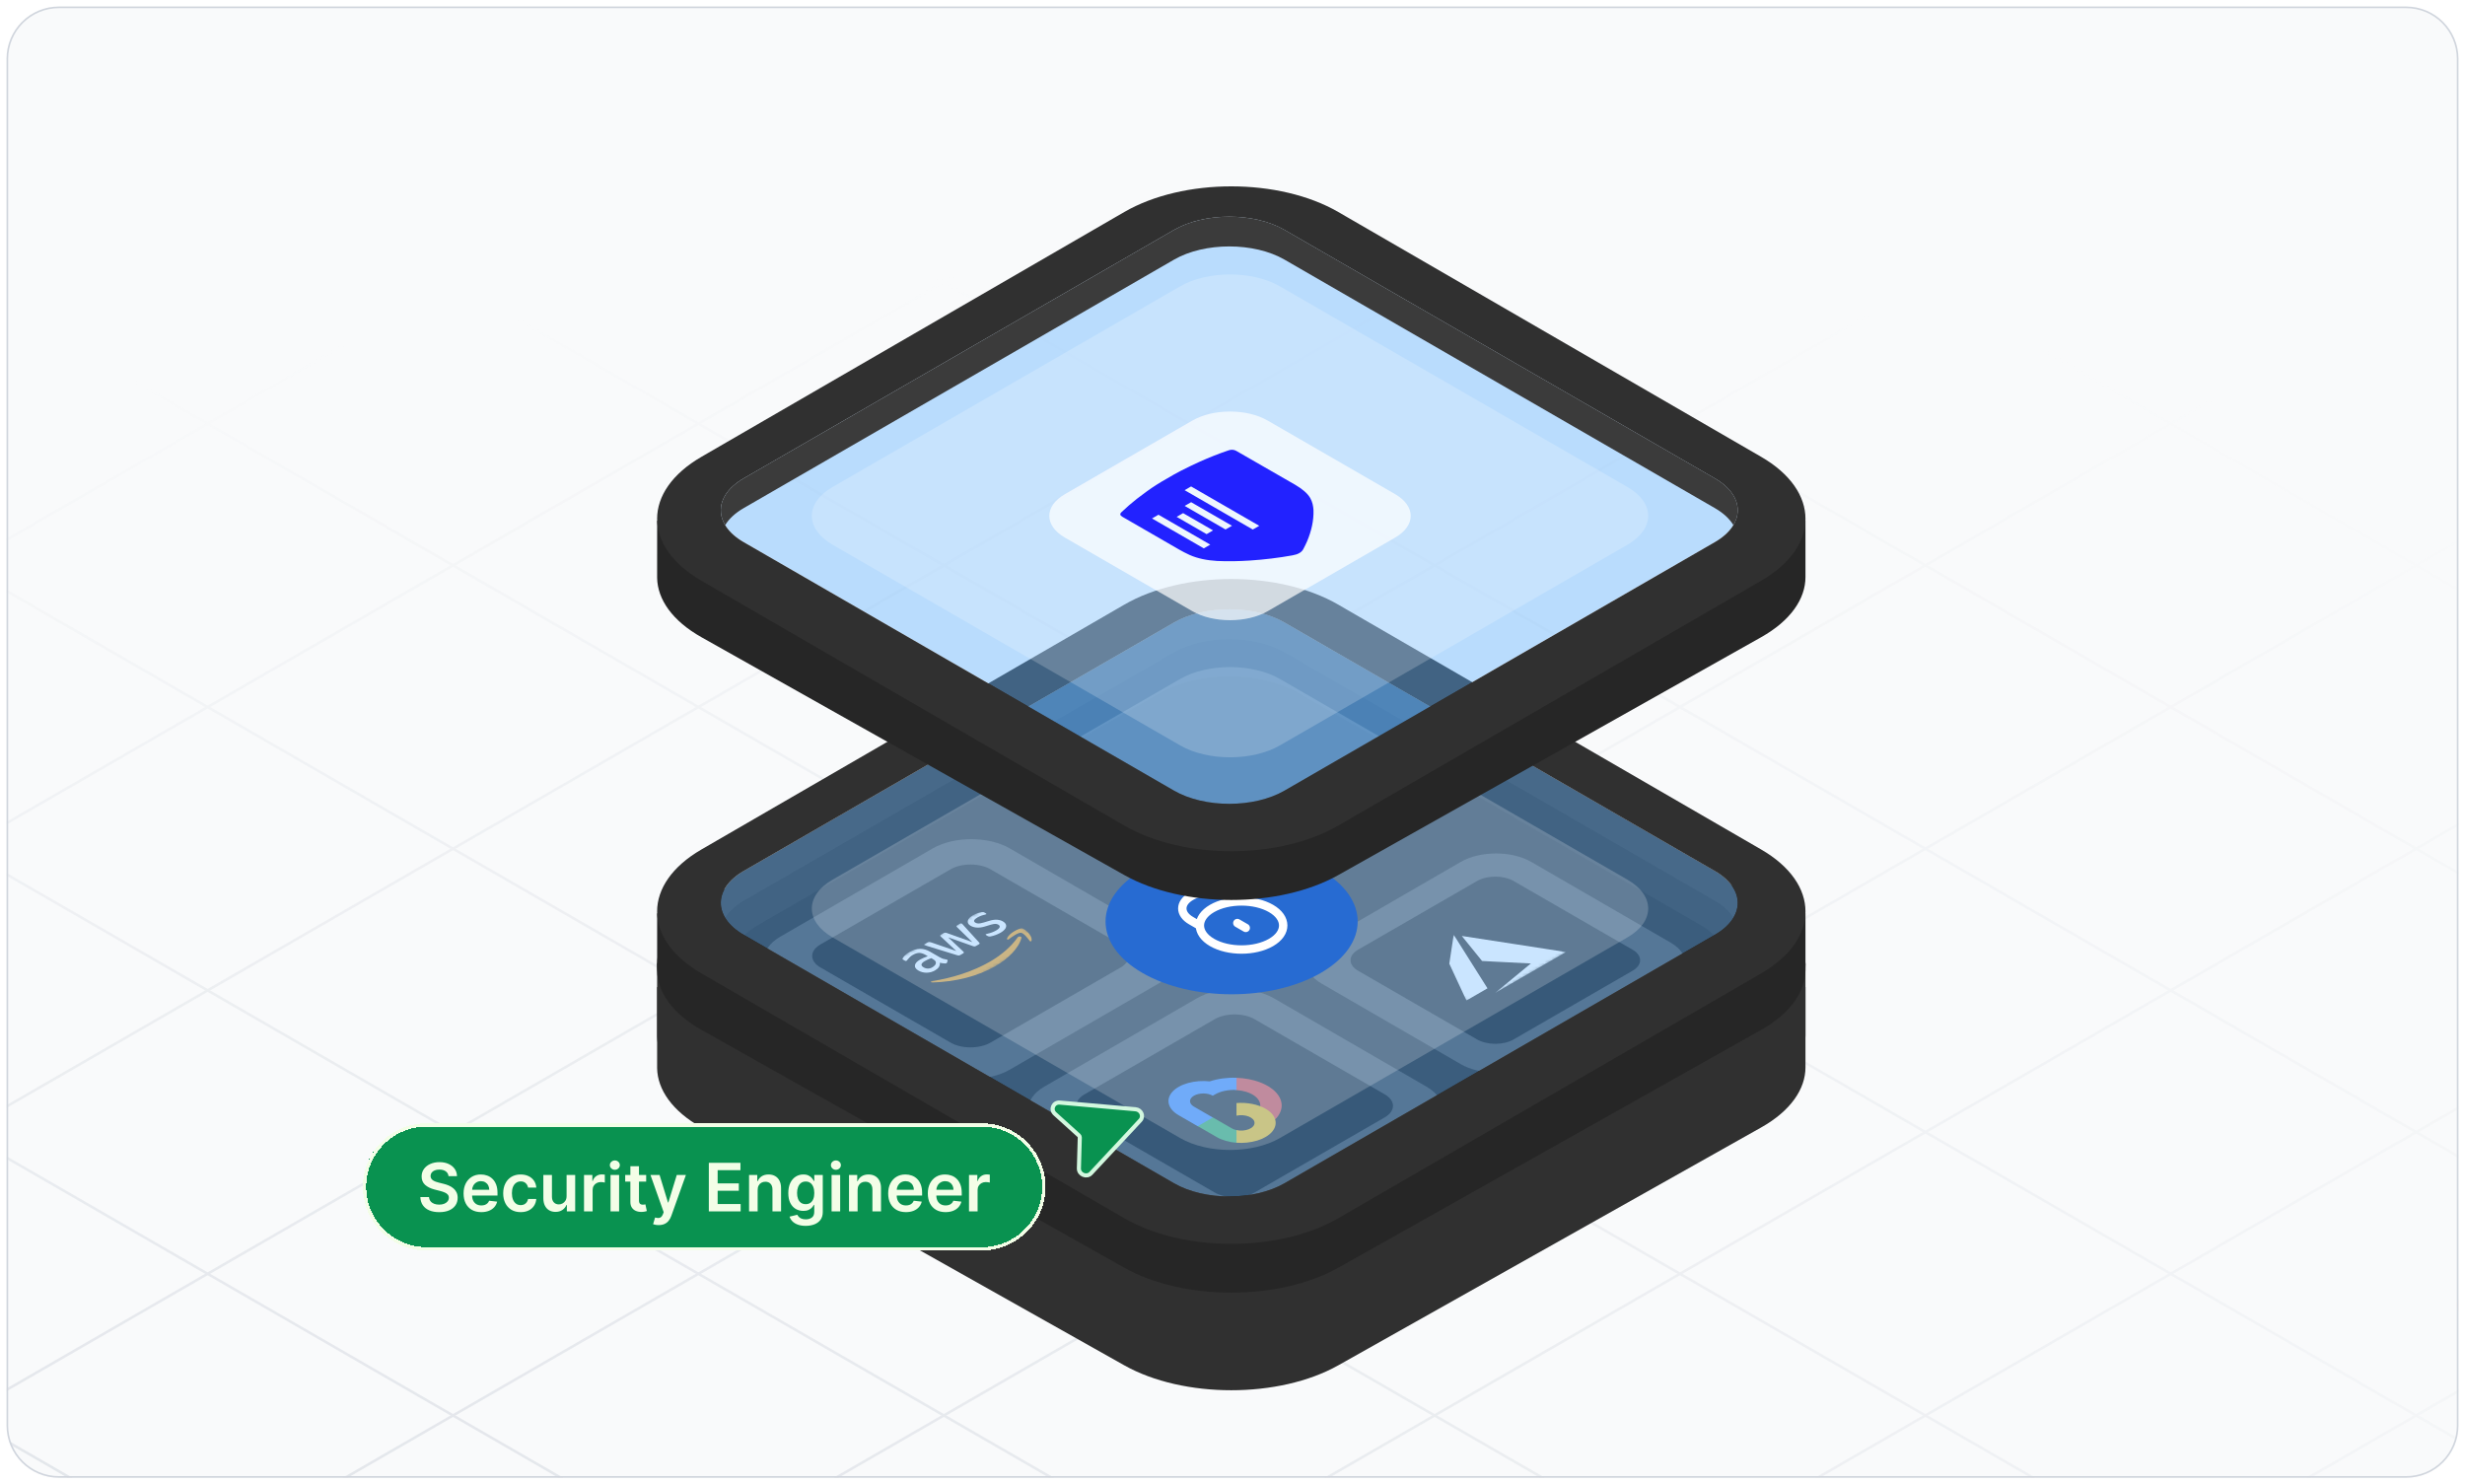 <svg width="754" height="454" viewBox="0 0 754 454" fill="none" xmlns="http://www.w3.org/2000/svg">
<g filter="url(#filter0_d_7793_8784)">
<g clip-path="url(#clip0_7793_8784)">
<path d="M2 17C2 8.163 9.163 1 18 1H736C744.837 1 752 8.163 752 17V435C752 443.837 744.837 451 736 451H18C9.163 451 2 443.837 2 435V17Z" fill="#F9FAFB"/>
<mask id="mask0_7793_8784" style="mask-type:alpha" maskUnits="userSpaceOnUse" x="-875" y="-197" width="2253" height="1301">
<rect width="1300.1" height="1300.1" transform="matrix(0.866 0.5 0.866 -0.5 -874.744 453.164)" fill="url(#paint0_radial_7793_8784)"/>
</mask>
<g mask="url(#mask0_7793_8784)">
<g clip-path="url(#clip1_7793_8784)">
<g clip-path="url(#clip2_7793_8784)">
<line y1="-0.451" x2="1300.1" y2="-0.451" transform="matrix(0.866 -0.5 -0.866 -0.5 -987.336 388.16)" stroke="#D0D5DD" stroke-width="0.903"/>
<line y1="-0.451" x2="1300.1" y2="-0.451" transform="matrix(0.866 -0.5 -0.866 -0.5 -912.275 431.497)" stroke="#D0D5DD" stroke-width="0.903"/>
<line y1="-0.451" x2="1300.1" y2="-0.451" transform="matrix(0.866 -0.5 -0.866 -0.5 -837.213 474.833)" stroke="#D0D5DD" stroke-width="0.903"/>
<line y1="-0.451" x2="1300.1" y2="-0.451" transform="matrix(0.866 -0.5 -0.866 -0.5 -762.152 518.17)" stroke="#D0D5DD" stroke-width="0.903"/>
<line y1="-0.451" x2="1300.1" y2="-0.451" transform="matrix(0.866 -0.5 -0.866 -0.5 -687.09 561.507)" stroke="#D0D5DD" stroke-width="0.903"/>
<line y1="-0.451" x2="1300.1" y2="-0.451" transform="matrix(0.866 -0.5 -0.866 -0.5 -612.029 604.844)" stroke="#D0D5DD" stroke-width="0.903"/>
<line y1="-0.451" x2="1300.1" y2="-0.451" transform="matrix(0.866 -0.5 -0.866 -0.5 -536.967 648.18)" stroke="#D0D5DD" stroke-width="0.903"/>
<line y1="-0.451" x2="1300.1" y2="-0.451" transform="matrix(0.866 -0.5 -0.866 -0.5 -461.906 691.517)" stroke="#D0D5DD" stroke-width="0.903"/>
<line y1="-0.451" x2="1300.1" y2="-0.451" transform="matrix(0.866 -0.5 -0.866 -0.5 -386.844 734.854)" stroke="#D0D5DD" stroke-width="0.903"/>
<line y1="-0.451" x2="1300.1" y2="-0.451" transform="matrix(0.866 -0.5 -0.866 -0.5 -311.782 778.191)" stroke="#D0D5DD" stroke-width="0.903"/>
<line y1="-0.451" x2="1300.1" y2="-0.451" transform="matrix(0.866 -0.5 -0.866 -0.5 -236.721 821.528)" stroke="#D0D5DD" stroke-width="0.903"/>
<line y1="-0.451" x2="1300.1" y2="-0.451" transform="matrix(0.866 -0.5 -0.866 -0.5 -161.659 864.864)" stroke="#D0D5DD" stroke-width="0.903"/>
<line y1="-0.451" x2="1300.1" y2="-0.451" transform="matrix(0.866 -0.5 -0.866 -0.5 -86.598 908.201)" stroke="#D0D5DD" stroke-width="0.903"/>
<line y1="-0.451" x2="1300.1" y2="-0.451" transform="matrix(0.866 -0.5 -0.866 -0.5 -11.536 951.538)" stroke="#D0D5DD" stroke-width="0.903"/>
<line y1="-0.451" x2="1300.1" y2="-0.451" transform="matrix(0.866 -0.5 -0.866 -0.5 63.525 994.875)" stroke="#D0D5DD" stroke-width="0.903"/>
<line y1="-0.451" x2="1300.1" y2="-0.451" transform="matrix(0.866 -0.5 -0.866 -0.5 138.586 1038.21)" stroke="#D0D5DD" stroke-width="0.903"/>
<line y1="-0.451" x2="1300.1" y2="-0.451" transform="matrix(0.866 -0.5 -0.866 -0.5 213.648 1081.55)" stroke="#D0D5DD" stroke-width="0.903"/>
</g>
<g clip-path="url(#clip3_7793_8784)">
<line y1="-0.451" x2="1733.47" y2="-0.451" transform="matrix(0.866 0.5 0.866 -0.5 -987.336 301.486)" stroke="#D0D5DD" stroke-width="0.903"/>
<line y1="-0.451" x2="1733.47" y2="-0.451" transform="matrix(0.866 0.5 0.866 -0.5 -912.275 258.149)" stroke="#D0D5DD" stroke-width="0.903"/>
<line y1="-0.451" x2="1733.47" y2="-0.451" transform="matrix(0.866 0.5 0.866 -0.5 -837.213 214.812)" stroke="#D0D5DD" stroke-width="0.903"/>
<line y1="-0.451" x2="1733.47" y2="-0.451" transform="matrix(0.866 0.5 0.866 -0.5 -762.152 171.476)" stroke="#D0D5DD" stroke-width="0.903"/>
<line y1="-0.451" x2="1733.47" y2="-0.451" transform="matrix(0.866 0.5 0.866 -0.5 -687.09 128.139)" stroke="#D0D5DD" stroke-width="0.903"/>
<line y1="-0.451" x2="1733.47" y2="-0.451" transform="matrix(0.866 0.5 0.866 -0.5 -612.029 84.802)" stroke="#D0D5DD" stroke-width="0.903"/>
<line y1="-0.451" x2="1733.47" y2="-0.451" transform="matrix(0.866 0.5 0.866 -0.5 -536.967 41.465)" stroke="#D0D5DD" stroke-width="0.903"/>
<line y1="-0.451" x2="1733.47" y2="-0.451" transform="matrix(0.866 0.5 0.866 -0.5 -461.906 -1.872)" stroke="#D0D5DD" stroke-width="0.903"/>
<line y1="-0.451" x2="1733.47" y2="-0.451" transform="matrix(0.866 0.5 0.866 -0.5 -386.844 -45.209)" stroke="#D0D5DD" stroke-width="0.903"/>
<line y1="-0.451" x2="1733.47" y2="-0.451" transform="matrix(0.866 0.5 0.866 -0.5 -311.782 -88.545)" stroke="#D0D5DD" stroke-width="0.903"/>
<line y1="-0.451" x2="1733.47" y2="-0.451" transform="matrix(0.866 0.5 0.866 -0.5 -236.721 -131.882)" stroke="#D0D5DD" stroke-width="0.903"/>
<line y1="-0.451" x2="1733.47" y2="-0.451" transform="matrix(0.866 0.5 0.866 -0.5 -161.659 -175.219)" stroke="#D0D5DD" stroke-width="0.903"/>
<line y1="-0.451" x2="1733.47" y2="-0.451" transform="matrix(0.866 0.5 0.866 -0.5 -86.598 -218.556)" stroke="#D0D5DD" stroke-width="0.903"/>
<line y1="-0.451" x2="1733.47" y2="-0.451" transform="matrix(0.866 0.5 0.866 -0.5 -11.536 -261.893)" stroke="#D0D5DD" stroke-width="0.903"/>
</g>
</g>
</g>
<g clip-path="url(#clip4_7793_8784)">
<path d="M538.7 343.86L409.369 416.602C391.288 426.774 361.971 426.774 343.887 416.602L214.559 343.86C205.637 338.841 201.116 332.284 201 325.704L201.002 300.916H552.263L552.261 325.443C552.261 332.108 547.741 338.773 538.7 343.86Z" fill="#303030"/>
<path d="M538.7 334.102L409.369 406.846C391.288 417.017 361.971 417.017 343.887 406.846L214.559 334.102C205.637 329.083 201.116 322.525 201 315.95L201.002 293.601H552.263L552.261 315.687C552.261 322.354 547.741 329.019 538.7 334.106V334.102Z" fill="#303030"/>
<path d="M214.563 313.002C196.48 302.535 196.48 285.56 214.563 275.092L343.894 200.216C361.975 189.746 391.292 189.746 409.376 200.216L538.707 275.092C556.79 285.56 556.79 302.535 538.707 313.002L409.376 387.878C391.292 398.348 361.975 398.348 343.892 387.878L214.561 313.002H214.563Z" fill="#303030"/>
<path d="M354.886 210.929L232.121 281.807C220.454 288.543 220.454 299.464 232.121 306.2L354.886 377.079C366.553 383.815 385.469 383.815 397.136 377.079L519.902 306.2C531.569 299.464 531.569 288.543 519.902 281.807L397.136 210.929C385.469 204.193 366.553 204.193 354.886 210.929Z" fill="#262626"/>
<path d="M319.453 345.022C312.932 341.246 312.932 335.127 319.453 331.353L366.076 304.361C372.597 300.585 383.165 300.585 389.683 304.361L436.307 331.353C442.827 335.129 442.827 341.246 436.307 345.02L389.683 372.016C383.163 375.79 372.597 375.79 366.076 372.016L319.453 345.017V345.022Z" fill="white" fill-opacity="0.2"/>
<path d="M371.56 310.739L331.743 333.727C328.378 335.67 328.378 338.82 331.743 340.763L371.56 363.751C374.925 365.694 380.382 365.694 383.747 363.751L423.564 340.763C426.929 338.82 426.929 335.67 423.564 333.727L383.747 310.739C380.382 308.796 374.925 308.796 371.56 310.739Z" fill="#1F1F1F"/>
<path d="M378.217 332.436L377.404 331.969V329.301L378.274 328.669C380.763 328.759 383.174 329.213 385.277 329.991C387.378 330.768 389.101 331.841 390.285 333.108C391.47 334.379 392.072 335.8 392.041 337.24C392.006 338.682 391.338 340.094 390.096 341.345C389.899 341.105 389.633 340.931 389.334 340.847L385.477 337.74C385.477 337.74 385.63 337.38 385.486 337.323C385.582 336.125 384.882 334.952 383.527 334.039C382.173 333.13 380.267 332.553 378.201 332.425L378.217 332.436Z" fill="#EA4335"/>
<path d="M370.034 329.758C372.521 328.937 375.369 328.551 378.227 328.652V332.395C377.013 332.323 375.794 332.411 374.603 332.659C373.526 332.873 372.492 333.262 371.542 333.811L370.967 334.145C370.552 333.912 370.107 333.74 369.643 333.633C369.132 333.513 368.608 333.452 368.082 333.453C367.547 333.453 367.015 333.515 366.521 333.633C366.058 333.74 365.612 333.912 365.198 334.145C364.818 334.364 364.517 334.623 364.313 334.909C364.117 335.169 364.009 335.484 364.003 335.809C364.008 336.134 364.116 336.449 364.311 336.709C364.517 336.997 364.818 337.258 365.198 337.475L370.967 340.806L370.958 341.475L367.498 343.473H366.348L360.578 340.143C358.954 339.221 357.889 338.02 357.538 336.718C357.187 335.418 357.571 334.088 358.631 332.924C359.691 331.761 361.373 330.823 363.426 330.255C365.578 329.677 367.82 329.507 370.034 329.758Z" fill="#4285F4"/>
<path d="M372.159 346.791L366.39 343.46L371.009 340.793L376.778 344.123C377.189 344.36 377.683 344.545 378.227 344.661L378.787 345.276L378.802 347.95L378.196 348.536C375.907 348.352 373.784 347.737 372.159 346.791Z" fill="#34A853"/>
<path d="M387.141 338.142C388.696 339.048 389.719 340.214 390.07 341.474C390.421 342.735 390.081 344.028 389.1 345.171C388.116 346.313 386.54 347.253 384.588 347.852C382.524 348.465 380.365 348.692 378.219 348.522V344.658C378.836 344.794 379.501 344.84 380.158 344.794C380.812 344.746 381.438 344.609 381.98 344.392C382.522 344.175 382.968 343.887 383.275 343.549C383.563 343.256 383.729 342.866 383.741 342.456C383.729 342.045 383.562 341.653 383.273 341.36C382.911 340.986 382.469 340.698 381.98 340.517C381.397 340.292 380.782 340.157 380.158 340.118C379.509 340.07 378.856 340.115 378.219 340.249V336.385C379.83 336.261 381.45 336.353 383.036 336.66C384.584 336.965 385.989 337.472 387.141 338.142Z" fill="#FBBC05"/>
<path d="M404.183 299.809C398.223 296.36 398.223 290.764 404.183 287.313L446.811 262.636C452.77 259.183 462.434 259.183 468.394 262.636L511.022 287.313C516.983 290.764 516.983 296.358 511.022 299.809L468.394 324.489C462.434 327.938 452.77 327.938 446.811 324.489L404.183 299.809Z" fill="white" fill-opacity="0.2"/>
<path d="M451.824 268.465L415.418 289.484C412.342 291.26 412.342 294.14 415.418 295.916L451.824 316.935C454.901 318.711 459.889 318.711 462.966 316.935L499.371 295.916C502.448 294.14 502.448 291.26 499.371 289.484L462.966 268.465C459.889 266.689 454.901 266.689 451.824 268.465Z" fill="#1F1F1F"/>
<mask id="mask1_7793_8784" style="mask-type:luminance" maskUnits="userSpaceOnUse" x="429" y="277" width="51" height="30">
<path d="M429.218 293.848L457.509 277.514L479.387 290.145L451.096 306.479L429.218 293.848Z" fill="white"/>
</mask>
<g mask="url(#mask1_7793_8784)">
<path d="M462.768 298.233L468.213 293.737L468.263 293.693L460.81 293.32C458.319 293.198 455.829 293.07 453.339 292.936C451.267 290.388 449.201 287.836 447.141 285.278C447.137 285.267 453.657 286.271 462.948 287.709L478.884 290.178L479.007 290.196L468.189 296.442L457.372 302.686L462.768 298.233ZM448.553 305.015C448.546 305.01 447.365 302.477 445.929 299.386L443.317 293.761L443.984 289.351C444.351 286.925 444.656 284.938 444.66 284.929C444.701 284.969 444.735 285.015 444.761 285.065L449.925 293.254L454.996 301.296L451.78 303.158C450.011 304.183 448.557 305.017 448.553 305.015Z" fill="white"/>
</g>
<path d="M238.671 299.17C232.15 295.393 232.15 289.277 238.671 285.503L285.294 258.509C291.814 254.735 302.381 254.735 308.901 258.509L355.525 285.503C362.045 289.277 362.045 295.396 355.525 299.17L308.901 326.162C302.381 329.938 291.812 329.938 285.294 326.162L238.671 299.17Z" fill="white" fill-opacity="0.2"/>
<path d="M290.778 264.888L250.962 287.876C247.596 289.819 247.596 292.97 250.962 294.913L290.778 317.901C294.144 319.844 299.6 319.844 302.965 317.901L342.782 294.913C346.147 292.97 346.147 289.819 342.782 287.876L302.965 264.888C299.6 262.945 294.144 262.945 290.778 264.888Z" fill="#1F1F1F"/>
<mask id="mask2_7793_8784" style="mask-type:luminance" maskUnits="userSpaceOnUse" x="273" y="276" width="46" height="27">
<path d="M273.195 292.932L301.792 276.421L318.913 286.306L290.316 302.816L273.195 292.932Z" fill="white"/>
</mask>
<g mask="url(#mask2_7793_8784)">
<path d="M287.568 291.845C287.915 292.047 288.236 292.187 288.508 292.269C288.791 292.346 289.109 292.422 289.487 292.488C289.585 292.499 289.681 292.528 289.768 292.574C289.862 292.629 289.9 292.714 289.871 292.839L289.673 293.41C289.645 293.49 289.589 293.557 289.515 293.599C289.386 293.661 289.244 293.691 289.101 293.687C288.84 293.682 288.58 293.662 288.321 293.628C288.037 293.584 287.755 293.533 287.474 293.474C287.605 294.398 287.116 295.18 286.005 295.823C285.215 296.277 284.358 296.51 283.447 296.517C282.571 296.533 281.706 296.311 280.945 295.876C280.145 295.415 279.779 294.877 279.862 294.262C279.948 293.647 280.466 293.068 281.434 292.508C281.755 292.324 282.11 292.15 282.506 291.977C282.93 291.795 283.359 291.626 283.794 291.472L283.109 291.074C282.394 290.662 281.744 290.46 281.162 290.46C280.569 290.466 279.919 290.679 279.195 291.096C278.872 291.279 278.572 291.501 278.301 291.755C278.038 292.003 277.803 292.26 277.605 292.523C277.544 292.617 277.475 292.705 277.399 292.787C277.363 292.826 277.322 292.86 277.276 292.888C277.144 292.965 276.984 292.949 276.787 292.835L276.326 292.567C276.176 292.479 276.082 292.405 276.062 292.339C276.044 292.273 276.062 292.187 276.128 292.075C276.288 291.786 276.543 291.476 276.89 291.145C277.277 290.774 277.71 290.454 278.178 290.194C279.298 289.549 280.372 289.221 281.406 289.213C282.431 289.206 283.465 289.498 284.501 290.097L287.548 291.856L287.568 291.845ZM285.177 294.875C285.489 294.699 285.753 294.479 285.976 294.218C286.083 294.103 286.163 293.966 286.214 293.818C286.264 293.669 286.283 293.512 286.268 293.355C286.238 293.151 286.139 292.964 285.987 292.824C285.768 292.62 285.525 292.443 285.263 292.297L284.868 292.069C284.521 292.19 284.179 292.326 283.843 292.475C283.521 292.619 283.207 292.779 282.901 292.954C282.271 293.318 281.933 293.656 281.875 293.981C281.821 294.306 282.027 294.6 282.497 294.87C282.9 295.117 283.363 295.248 283.836 295.249C284.309 295.25 284.773 295.119 285.177 294.875ZM293.748 291.101C293.613 291.189 293.457 291.242 293.296 291.254C293.104 291.253 292.913 291.22 292.732 291.156L283.248 288.236C283.089 288.192 282.935 288.135 282.787 288.065C282.637 287.977 282.628 287.887 282.78 287.801L283.702 287.268C283.84 287.176 283.998 287.122 284.163 287.11C284.352 287.113 284.539 287.148 284.716 287.213L292.525 289.895L287.766 285.454C287.623 285.318 287.557 285.213 287.577 285.138C287.594 285.061 287.689 284.962 287.86 284.866L288.611 284.431C288.753 284.339 288.915 284.283 289.083 284.269C289.215 284.258 289.412 284.297 289.627 284.378L297.417 287.158L292.74 282.58C292.609 282.44 292.554 282.33 292.563 282.26C292.58 282.183 292.666 282.091 292.835 281.994L293.711 281.489C293.781 281.446 293.863 281.422 293.946 281.422C294.029 281.422 294.11 281.446 294.181 281.489C294.227 281.516 294.264 281.549 294.312 281.586C294.375 281.638 294.432 281.697 294.481 281.762L299.487 287.268C299.619 287.408 299.674 287.518 299.656 287.592C299.636 287.669 299.553 287.762 299.393 287.854L298.582 288.321C298.441 288.413 298.28 288.469 298.113 288.484C297.922 288.483 297.733 288.444 297.557 288.37L290.031 285.709L294.642 290.043C294.782 290.179 294.848 290.282 294.839 290.363C294.83 290.444 294.727 290.539 294.556 290.635L293.748 291.101ZM306.091 284.269C305.575 284.564 305.033 284.812 304.473 285.009C304 285.187 303.512 285.323 303.015 285.415C302.832 285.452 302.644 285.458 302.459 285.432C302.347 285.408 302.239 285.367 302.139 285.311L301.658 285.035C301.461 284.921 301.443 284.824 301.584 284.743C301.646 284.707 301.712 284.679 301.781 284.659C301.856 284.637 301.979 284.611 302.11 284.578C302.571 284.475 303.032 284.339 303.474 284.172C303.926 283.996 304.33 283.808 304.708 283.59C305.3 283.248 305.658 282.923 305.77 282.618C305.882 282.315 305.75 282.043 305.366 281.819C305.087 281.663 304.772 281.583 304.453 281.586C304.106 281.582 303.625 281.674 303.015 281.852L301.226 282.396C300.323 282.666 299.496 282.776 298.762 282.71C298.12 282.675 297.494 282.498 296.927 282.194C296.532 281.966 296.268 281.715 296.137 281.445C296.003 281.188 295.97 280.89 296.042 280.609C296.127 280.288 296.296 279.995 296.532 279.762C296.795 279.478 297.144 279.224 297.557 278.984C297.766 278.866 297.99 278.745 298.225 278.642C298.47 278.532 298.705 278.442 298.94 278.35C299.167 278.27 299.397 278.195 299.627 278.126C299.854 278.06 300.04 278.016 300.192 277.994C300.363 277.963 300.537 277.955 300.71 277.97C300.849 277.983 300.984 278.028 301.105 278.1L301.546 278.354C301.744 278.468 301.772 278.574 301.632 278.653C301.481 278.721 301.323 278.769 301.16 278.796C300.396 278.957 299.663 279.237 298.986 279.625C298.451 279.935 298.113 280.229 297.998 280.499C297.889 280.771 298.009 281.015 298.394 281.239C298.684 281.398 299.013 281.475 299.344 281.461C299.713 281.456 300.238 281.358 300.896 281.162L302.657 280.635C303.551 280.37 304.341 280.262 305.017 280.315C305.695 280.37 306.277 280.543 306.767 280.826C307.171 281.059 307.454 281.32 307.614 281.597C307.766 281.861 307.816 282.172 307.755 282.471C307.698 282.776 307.52 283.074 307.237 283.377C306.945 283.7 306.569 283.992 306.091 284.269Z" fill="white"/>
<path fill-rule="evenodd" clip-rule="evenodd" d="M312.442 285.883C311.634 288.989 308.349 292.287 304.483 294.517C299.065 297.646 292.178 299.308 285.162 299.514C284.606 299.532 284.512 299.174 285.067 299.093C291.368 298.127 297.691 296.094 302.78 293.156C306.213 291.172 309.271 288.581 311.276 285.731C311.557 285.297 312.573 285.371 312.442 285.883Z" fill="#FF9900"/>
<path fill-rule="evenodd" clip-rule="evenodd" d="M312.266 284.292C311.362 284.226 309.406 285.66 308.521 286.312C308.257 286.507 307.948 286.382 308.023 286.11C308.549 284.373 311.814 282.9 312.567 282.944C313.329 282.992 315.803 284.92 315.54 286.68C315.502 286.95 315.144 287.027 314.975 286.799C314.42 286.044 313.16 284.353 312.266 284.292Z" fill="#FF9900"/>
</g>
<path d="M227.492 274.511C224.858 276.03 222.97 277.817 221.822 279.718L221.786 279.661C218.913 274.832 220.814 269.266 227.49 265.413L359.115 189.415C368.45 184.026 383.583 184.026 392.915 189.415L524.542 265.409C531.243 269.279 533.133 274.871 530.211 279.716C529.065 277.813 527.175 276.028 524.542 274.509L392.917 198.517C383.583 193.128 368.45 193.128 359.117 198.517L227.492 274.511Z" fill="#3B3B3B"/>
<path opacity="0.4" d="M359.113 189.416L227.488 265.41C218.154 270.798 218.154 279.536 227.488 284.924L359.113 360.918C368.447 366.307 383.58 366.307 392.914 360.918L524.54 284.924C533.874 279.536 533.874 270.798 524.54 265.41L392.914 189.416C383.58 184.027 368.447 184.027 359.113 189.416Z" fill="#5AB0FF"/>
<path d="M552.263 278.364H530.928V288.908L376.012 374.544L221.097 288.908V278.364H201.009L201.004 295.85C201.123 302.43 205.641 308.987 214.565 314.006L343.892 386.748C361.973 396.917 391.29 396.917 409.374 386.748L538.7 314.006C547.741 308.919 552.261 302.254 552.261 295.589L552.263 278.364Z" fill="#262626"/>
<path fill-rule="evenodd" clip-rule="evenodd" d="M214.561 258.826C196.48 269.296 196.48 286.268 214.561 296.736L343.892 371.612C361.973 382.08 391.29 382.08 409.374 371.612L538.7 296.736C556.783 286.268 556.783 269.294 538.7 258.826L409.374 183.952C391.29 173.482 361.973 173.482 343.889 183.952L214.561 258.826ZM227.483 265.41C218.148 270.8 218.148 279.535 227.483 284.925L359.108 360.918C368.441 366.308 383.573 366.308 392.908 360.918L524.533 284.925C533.868 279.535 533.868 270.8 524.533 265.41L392.908 189.416C383.573 184.027 368.441 184.027 359.108 189.416L227.483 265.41Z" fill="#303030"/>
<path opacity="0.2" d="M360.969 206.688L254.653 268.07C246.219 272.939 246.219 280.834 254.653 285.703L360.969 347.084C369.403 351.953 383.077 351.953 391.511 347.084L497.826 285.703C506.26 280.834 506.26 272.939 497.826 268.07L391.511 206.688C383.077 201.819 369.403 201.819 360.969 206.688Z" fill="white"/>
<path d="M349.465 265.113L349.464 265.114C334.406 273.808 334.406 287.903 349.464 296.596L349.465 296.598C364.523 305.291 388.936 305.291 403.994 296.598L403.996 296.596C419.054 287.903 419.054 273.808 403.996 265.114L403.994 265.113C388.936 256.42 364.523 256.42 349.465 265.113Z" fill="#276BD2"/>
<g clip-path="url(#clip5_7793_8784)">
<path d="M367.019 281.996L366.889 282.071L364.314 280.585C360.758 278.532 360.758 275.204 364.314 273.151C367.869 271.098 373.634 271.098 377.189 273.151L379.765 274.638L379.635 274.713M378.477 281.328L381.052 282.815M388.778 276.868C393.755 279.742 393.755 284.401 388.778 287.275C383.8 290.149 375.729 290.149 370.752 287.275C365.774 284.401 365.774 279.742 370.752 276.868C375.729 273.994 383.8 273.994 388.778 276.868Z" stroke="white" stroke-width="2.57" stroke-linecap="round" stroke-linejoin="round"/>
</g>
</g>
<g clip-path="url(#clip6_7793_8784)">
<path opacity="0.4" d="M359.113 69.316L227.488 145.31C218.154 150.699 218.154 159.436 227.488 164.825L359.113 240.818C368.447 246.207 383.58 246.207 392.914 240.818L524.54 164.825C533.874 159.436 533.874 150.699 524.54 145.31L392.914 69.316C383.58 63.928 368.447 63.928 359.113 69.316Z" fill="#5AB0FF"/>
<path d="M552.263 158.263H530.928V168.807L376.012 254.448L221.097 168.81V158.261H201.009L201.004 175.749C201.123 182.327 205.641 188.884 214.565 193.905L343.892 266.647C361.973 276.819 391.29 276.819 409.374 266.647L538.7 193.905C547.741 188.821 552.261 182.155 552.261 175.49L552.263 158.263Z" fill="#262626"/>
<path d="M227.492 154.408C224.858 155.929 222.97 157.714 221.822 159.618L221.786 159.561C218.913 154.731 220.814 149.163 227.49 145.31L359.115 69.317C368.45 63.927 383.583 63.927 392.915 69.317L524.542 145.31C531.243 149.179 533.133 154.772 530.211 159.615C529.065 157.714 527.175 155.927 524.542 154.408L392.917 78.414C383.583 73.027 368.45 73.027 359.117 78.414L227.492 154.408Z" fill="#3B3B3B"/>
<path fill-rule="evenodd" clip-rule="evenodd" d="M214.561 138.724C196.48 149.196 196.48 166.167 214.561 176.637L343.892 251.511C361.973 261.98 391.29 261.98 409.374 251.511L538.7 176.637C556.783 166.167 556.783 149.194 538.7 138.724L409.374 63.853C391.29 53.385 361.973 53.385 343.889 63.853L214.561 138.724ZM227.483 145.311C218.148 150.698 218.148 159.436 227.483 164.823L359.108 240.819C368.441 246.207 383.573 246.207 392.908 240.819L524.533 164.823C533.868 159.436 533.868 150.698 524.533 145.308L392.908 69.317C383.573 63.929 368.441 63.929 359.108 69.317L227.483 145.311Z" fill="#303030"/>
<path opacity="0.2" d="M360.969 86.591L254.653 147.972C246.219 152.842 246.219 160.736 254.653 165.606L360.969 226.987C369.403 231.856 383.077 231.856 391.511 226.987L497.826 165.606C506.26 160.736 506.26 152.842 497.826 147.972L391.511 86.591C383.077 81.722 369.403 81.722 360.969 86.591Z" fill="white"/>
<path opacity="0.7" d="M364.731 127.629L325.732 150.145C319.376 153.814 319.376 159.764 325.732 163.433L364.731 185.949C371.087 189.619 381.392 189.619 387.748 185.949L426.747 163.433C433.103 159.764 433.103 153.814 426.747 150.145L387.748 127.629C381.392 123.959 371.087 123.959 364.731 127.629Z" fill="white"/>
<path d="M378.154 136.913C377.458 136.511 376.589 136.45 375.791 136.75C372.772 137.769 369.859 138.929 367.084 140.169C365.107 141.069 363.13 142.01 361.258 142.97C359.767 143.71 358.415 144.531 357.028 145.332C354.809 146.572 352.73 147.894 350.824 149.275C349.785 150.036 348.745 150.797 347.74 151.578C346.078 152.9 344.485 154.262 343.031 155.664C342.477 156.185 342.582 156.646 343.313 157.068L352.329 162.273C355.114 163.881 357.899 165.489 360.683 167.097C361.693 167.68 362.737 168.202 363.85 168.725C366.321 169.831 369.171 170.396 372.264 170.58C375.599 170.745 378.934 170.668 382.302 170.452C386.713 170.156 391.088 169.64 395.358 168.863C397.06 168.564 398.134 167.943 398.652 166.961C399.066 166.159 399.48 165.358 399.824 164.556C401.133 161.429 401.886 158.221 401.77 154.991C401.697 153.748 401.449 152.524 400.785 151.34C399.876 149.775 398.204 148.489 396.22 147.303C390.128 143.826 384.141 140.37 378.154 136.913ZM370.162 165.604L368.22 166.725L352.382 157.58L354.358 156.44L370.196 165.584L370.162 165.604ZM371.049 161.233L369.073 162.373L359.918 157.088L361.894 155.947L371.049 161.233ZM376.846 159.815L374.87 160.956L362.373 153.741L364.349 152.601L376.846 159.815ZM385.183 159.825L383.207 160.966L362.356 148.928L364.332 147.787L385.183 159.825Z" fill="#2222FF"/>
</g>
<path d="M324.185 336.245L347.332 338.285C349.071 338.439 349.949 340.438 348.814 341.657L333.694 357.884C332.41 359.262 329.964 358.255 330.018 356.371L330.288 346.925C330.291 346.81 330.268 346.696 330.221 346.589C330.174 346.482 330.103 346.385 330.015 346.305L322.683 339.678C321.22 338.356 322.22 336.072 324.185 336.245Z" fill="#099250" stroke="#D3F8DF" stroke-width="1.259"/>
<g filter="url(#filter1_dd_7793_8784)">
<path d="M319.806 359.35C319.806 348.608 311.098 339.899 300.355 339.899H130.451C119.708 339.899 111 348.608 111 359.35C111 370.093 119.708 378.802 130.451 378.802H300.355C311.098 378.802 319.806 370.093 319.806 359.35Z" fill="#099250" shape-rendering="crispEdges"/>
<path d="M319.295 359.35C319.295 348.89 310.815 340.411 300.355 340.411H130.451C119.991 340.411 111.511 348.89 111.511 359.35C111.511 369.811 119.991 378.29 130.451 378.29H300.355C310.815 378.29 319.295 369.811 319.295 359.35Z" stroke="#F3FEE7" stroke-width="1.022" shape-rendering="crispEdges"/>
<path d="M137.197 356.067C137.129 355.433 136.843 354.939 136.34 354.586C135.841 354.232 135.192 354.056 134.394 354.056C133.832 354.056 133.35 354.14 132.949 354.31C132.547 354.479 132.239 354.709 132.026 355C131.813 355.29 131.704 355.622 131.7 355.995C131.7 356.304 131.77 356.573 131.91 356.801C132.055 357.028 132.251 357.222 132.498 357.381C132.745 357.536 133.019 357.667 133.319 357.774C133.619 357.88 133.922 357.97 134.227 358.042L135.621 358.391C136.182 358.522 136.722 358.698 137.24 358.921C137.763 359.144 138.23 359.424 138.642 359.763C139.058 360.102 139.387 360.511 139.629 360.99C139.871 361.47 139.992 362.031 139.992 362.675C139.992 363.547 139.77 364.314 139.324 364.977C138.879 365.635 138.235 366.151 137.393 366.524C136.555 366.892 135.541 367.076 134.35 367.076C133.193 367.076 132.189 366.897 131.336 366.538C130.489 366.18 129.826 365.657 129.347 364.97C128.872 364.282 128.616 363.445 128.577 362.457H131.228C131.266 362.975 131.426 363.406 131.707 363.75C131.988 364.094 132.353 364.35 132.803 364.52C133.258 364.689 133.767 364.774 134.328 364.774C134.914 364.774 135.427 364.687 135.868 364.512C136.313 364.333 136.662 364.086 136.913 363.772C137.165 363.452 137.293 363.079 137.298 362.653C137.293 362.266 137.18 361.947 136.957 361.695C136.734 361.438 136.422 361.225 136.02 361.056C135.623 360.882 135.158 360.727 134.626 360.591L132.934 360.155C131.709 359.841 130.741 359.364 130.029 358.725C129.323 358.081 128.969 357.227 128.969 356.162C128.969 355.285 129.206 354.518 129.681 353.86C130.16 353.201 130.811 352.691 131.634 352.327C132.457 351.96 133.389 351.776 134.43 351.776C135.485 351.776 136.41 351.96 137.204 352.327C138.003 352.691 138.63 353.196 139.085 353.845C139.54 354.489 139.774 355.23 139.789 356.067H137.197ZM147.216 367.068C146.097 367.068 145.132 366.836 144.318 366.371C143.51 365.902 142.888 365.239 142.452 364.382C142.016 363.52 141.799 362.506 141.799 361.339C141.799 360.192 142.016 359.185 142.452 358.318C142.893 357.447 143.507 356.769 144.297 356.285C145.086 355.796 146.013 355.552 147.078 355.552C147.765 355.552 148.414 355.663 149.024 355.886C149.639 356.103 150.181 356.442 150.65 356.902C151.125 357.362 151.498 357.948 151.769 358.66C152.04 359.366 152.175 360.209 152.175 361.187V361.993H143.033V360.221H149.656C149.651 359.717 149.542 359.27 149.329 358.877C149.116 358.48 148.818 358.168 148.436 357.941C148.058 357.713 147.618 357.599 147.114 357.599C146.577 357.599 146.105 357.73 145.698 357.991C145.291 358.248 144.974 358.587 144.747 359.008C144.524 359.424 144.41 359.882 144.406 360.381V361.927C144.406 362.576 144.524 363.133 144.761 363.597C144.999 364.057 145.33 364.411 145.756 364.658C146.182 364.9 146.681 365.021 147.252 365.021C147.634 365.021 147.981 364.967 148.29 364.861C148.6 364.75 148.869 364.587 149.096 364.374C149.324 364.161 149.496 363.898 149.612 363.583L152.066 363.859C151.912 364.508 151.616 365.074 151.181 365.558C150.75 366.037 150.198 366.41 149.525 366.676C148.852 366.938 148.082 367.068 147.216 367.068ZM159.265 367.068C158.151 367.068 157.195 366.824 156.396 366.335C155.602 365.846 154.99 365.171 154.559 364.309C154.133 363.442 153.92 362.445 153.92 361.317C153.92 360.184 154.138 359.185 154.574 358.318C155.009 357.447 155.624 356.769 156.418 356.285C157.217 355.796 158.161 355.552 159.25 355.552C160.155 355.552 160.956 355.719 161.654 356.053C162.356 356.382 162.915 356.849 163.331 357.454C163.747 358.054 163.985 358.756 164.043 359.56H161.53C161.428 359.023 161.186 358.575 160.804 358.217C160.426 357.853 159.92 357.672 159.286 357.672C158.749 357.672 158.277 357.817 157.87 358.108C157.464 358.393 157.147 358.805 156.919 359.342C156.696 359.879 156.585 360.523 156.585 361.274C156.585 362.034 156.696 362.687 156.919 363.234C157.142 363.777 157.454 364.195 157.856 364.491C158.262 364.781 158.739 364.926 159.286 364.926C159.674 364.926 160.02 364.854 160.325 364.708C160.635 364.558 160.894 364.343 161.102 364.062C161.31 363.781 161.453 363.44 161.53 363.038H164.043C163.98 363.827 163.747 364.527 163.346 365.137C162.944 365.742 162.397 366.216 161.704 366.56C161.012 366.899 160.199 367.068 159.265 367.068ZM173.31 362.16V355.697H175.939V366.851H173.39V364.868H173.274C173.022 365.493 172.608 366.003 172.032 366.4C171.461 366.797 170.757 366.996 169.919 366.996C169.188 366.996 168.542 366.834 167.98 366.509C167.423 366.18 166.988 365.703 166.673 365.079C166.358 364.449 166.201 363.689 166.201 362.799V355.697H168.83V362.392C168.83 363.099 169.023 363.66 169.411 364.077C169.798 364.493 170.306 364.701 170.936 364.701C171.323 364.701 171.698 364.607 172.061 364.418C172.424 364.229 172.722 363.948 172.954 363.576C173.192 363.198 173.31 362.726 173.31 362.16ZM178.642 366.851V355.697H181.191V357.556H181.307C181.51 356.912 181.859 356.416 182.353 356.067C182.851 355.714 183.42 355.537 184.059 355.537C184.204 355.537 184.367 355.544 184.546 355.559C184.73 355.569 184.882 355.585 185.003 355.61V358.028C184.892 357.989 184.715 357.955 184.473 357.926C184.236 357.892 184.006 357.875 183.783 357.875C183.304 357.875 182.873 357.979 182.491 358.188C182.113 358.391 181.815 358.674 181.597 359.037C181.38 359.4 181.271 359.819 181.271 360.293V366.851H178.642ZM186.75 366.851V355.697H189.378V366.851H186.75ZM188.071 354.114C187.655 354.114 187.297 353.976 186.996 353.7C186.696 353.419 186.546 353.083 186.546 352.691C186.546 352.294 186.696 351.957 186.996 351.681C187.297 351.4 187.655 351.26 188.071 351.26C188.492 351.26 188.851 351.4 189.146 351.681C189.446 351.957 189.596 352.294 189.596 352.691C189.596 353.083 189.446 353.419 189.146 353.7C188.851 353.976 188.492 354.114 188.071 354.114ZM197.651 355.697V357.73H191.239V355.697H197.651ZM192.822 353.025H195.451V363.496C195.451 363.849 195.504 364.12 195.611 364.309C195.722 364.493 195.867 364.619 196.046 364.687C196.225 364.754 196.424 364.788 196.642 364.788C196.806 364.788 196.956 364.776 197.092 364.752C197.232 364.728 197.339 364.706 197.411 364.687L197.854 366.742C197.714 366.79 197.513 366.843 197.252 366.901C196.995 366.96 196.68 366.993 196.308 367.003C195.649 367.022 195.056 366.923 194.529 366.705C194.001 366.483 193.582 366.139 193.272 365.674C192.967 365.209 192.817 364.629 192.822 363.931V353.025ZM201.483 371.033C201.125 371.033 200.793 371.004 200.488 370.946C200.188 370.893 199.949 370.83 199.77 370.757L200.38 368.71C200.762 368.821 201.103 368.874 201.403 368.869C201.704 368.864 201.967 368.77 202.195 368.586C202.427 368.407 202.623 368.107 202.783 367.686L203.008 367.083L198.964 355.697H201.752L204.323 364.12H204.439L207.017 355.697H209.812L205.346 368.201C205.138 368.792 204.862 369.298 204.519 369.719C204.175 370.145 203.754 370.469 203.255 370.692C202.761 370.919 202.171 371.033 201.483 371.033ZM216.82 366.851V351.979H226.492V354.237H219.514V358.275H225.991V360.533H219.514V364.592H226.55V366.851H216.82ZM231.753 360.315V366.851H229.124V355.697H231.637V357.592H231.768C232.024 356.968 232.433 356.471 232.995 356.103C233.561 355.736 234.261 355.552 235.094 355.552C235.863 355.552 236.534 355.716 237.105 356.045C237.681 356.375 238.126 356.851 238.441 357.476C238.761 358.1 238.918 358.858 238.913 359.749V366.851H236.284V360.155C236.284 359.41 236.091 358.827 235.703 358.405C235.321 357.984 234.791 357.774 234.113 357.774C233.653 357.774 233.244 357.875 232.886 358.079C232.533 358.277 232.254 358.565 232.051 358.943C231.852 359.32 231.753 359.778 231.753 360.315ZM246.436 371.266C245.492 371.266 244.681 371.137 244.003 370.881C243.326 370.629 242.781 370.29 242.37 369.864C241.958 369.438 241.672 368.966 241.513 368.448L243.88 367.874C243.987 368.092 244.141 368.308 244.345 368.521C244.548 368.739 244.822 368.918 245.165 369.058C245.514 369.203 245.952 369.276 246.48 369.276C247.225 369.276 247.842 369.094 248.331 368.731C248.82 368.373 249.065 367.782 249.065 366.96V364.846H248.934C248.799 365.117 248.6 365.396 248.339 365.681C248.082 365.967 247.741 366.207 247.315 366.4C246.894 366.594 246.363 366.691 245.724 366.691C244.868 366.691 244.091 366.49 243.393 366.088C242.701 365.681 242.149 365.076 241.738 364.273C241.331 363.464 241.128 362.452 241.128 361.237C241.128 360.013 241.331 358.979 241.738 358.137C242.149 357.29 242.704 356.648 243.401 356.212C244.098 355.772 244.875 355.552 245.732 355.552C246.385 355.552 246.923 355.663 247.344 355.886C247.77 356.103 248.109 356.367 248.36 356.677C248.612 356.982 248.803 357.27 248.934 357.541H249.079V355.697H251.672V367.032C251.672 367.986 251.444 368.775 250.989 369.399C250.534 370.024 249.912 370.491 249.123 370.801C248.334 371.111 247.438 371.266 246.436 371.266ZM246.458 364.629C247.015 364.629 247.489 364.493 247.881 364.222C248.273 363.951 248.571 363.561 248.774 363.053C248.978 362.544 249.079 361.934 249.079 361.223C249.079 360.521 248.978 359.906 248.774 359.378C248.576 358.851 248.281 358.442 247.888 358.151C247.501 357.856 247.024 357.708 246.458 357.708C245.872 357.708 245.383 357.861 244.991 358.166C244.599 358.471 244.304 358.889 244.105 359.422C243.907 359.95 243.807 360.55 243.807 361.223C243.807 361.905 243.907 362.503 244.105 363.016C244.308 363.525 244.606 363.922 244.998 364.207C245.395 364.488 245.882 364.629 246.458 364.629ZM254.366 366.851V355.697H256.994V366.851H254.366ZM255.687 354.114C255.271 354.114 254.913 353.976 254.613 353.7C254.312 353.419 254.162 353.083 254.162 352.691C254.162 352.294 254.312 351.957 254.613 351.681C254.913 351.4 255.271 351.26 255.687 351.26C256.108 351.26 256.467 351.4 256.762 351.681C257.062 351.957 257.212 352.294 257.212 352.691C257.212 353.083 257.062 353.419 256.762 353.7C256.467 353.976 256.108 354.114 255.687 354.114ZM262.326 360.315V366.851H259.698V355.697H262.21V357.592H262.341C262.597 356.968 263.006 356.471 263.568 356.103C264.134 355.736 264.834 355.552 265.667 355.552C266.436 355.552 267.107 355.716 267.678 356.045C268.254 356.375 268.699 356.851 269.014 357.476C269.334 358.1 269.491 358.858 269.486 359.749V366.851H266.857V360.155C266.857 359.41 266.664 358.827 266.277 358.405C265.894 357.984 265.364 357.774 264.686 357.774C264.226 357.774 263.817 357.875 263.459 358.079C263.106 358.277 262.827 358.565 262.624 358.943C262.425 359.32 262.326 359.778 262.326 360.315ZM277.096 367.068C275.978 367.068 275.012 366.836 274.199 366.371C273.39 365.902 272.768 365.239 272.333 364.382C271.897 363.52 271.679 362.506 271.679 361.339C271.679 360.192 271.897 359.185 272.333 358.318C272.773 357.447 273.388 356.769 274.177 356.285C274.966 355.796 275.893 355.552 276.958 355.552C277.646 355.552 278.294 355.663 278.904 355.886C279.519 356.103 280.061 356.442 280.531 356.902C281.005 357.362 281.378 357.948 281.649 358.66C281.92 359.366 282.056 360.209 282.056 361.187V361.993H272.914V360.221H279.536C279.531 359.717 279.422 359.27 279.209 358.877C278.996 358.48 278.699 358.168 278.316 357.941C277.939 357.713 277.498 357.599 276.995 357.599C276.457 357.599 275.985 357.73 275.579 357.991C275.172 358.248 274.855 358.587 274.627 359.008C274.405 359.424 274.291 359.882 274.286 360.381V361.927C274.286 362.576 274.405 363.133 274.642 363.597C274.879 364.057 275.211 364.411 275.637 364.658C276.063 364.9 276.561 365.021 277.133 365.021C277.515 365.021 277.861 364.967 278.171 364.861C278.481 364.75 278.749 364.587 278.977 364.374C279.205 364.161 279.376 363.898 279.493 363.583L281.947 363.859C281.792 364.508 281.497 365.074 281.061 365.558C280.63 366.037 280.078 366.41 279.405 366.676C278.733 366.938 277.963 367.068 277.096 367.068ZM289.218 367.068C288.099 367.068 287.134 366.836 286.32 366.371C285.512 365.902 284.89 365.239 284.454 364.382C284.018 363.52 283.801 362.506 283.801 361.339C283.801 360.192 284.018 359.185 284.454 358.318C284.895 357.447 285.509 356.769 286.299 356.285C287.088 355.796 288.015 355.552 289.08 355.552C289.767 355.552 290.416 355.663 291.026 355.886C291.641 356.103 292.183 356.442 292.652 356.902C293.127 357.362 293.5 357.948 293.771 358.66C294.042 359.366 294.177 360.209 294.177 361.187V361.993H285.035V360.221H291.658C291.653 359.717 291.544 359.27 291.331 358.877C291.118 358.48 290.82 358.168 290.438 357.941C290.06 357.713 289.619 357.599 289.116 357.599C288.579 357.599 288.107 357.73 287.7 357.991C287.293 358.248 286.976 358.587 286.749 359.008C286.526 359.424 286.412 359.882 286.407 360.381V361.927C286.407 362.576 286.526 363.133 286.763 363.597C287 364.057 287.332 364.411 287.758 364.658C288.184 364.9 288.683 365.021 289.254 365.021C289.636 365.021 289.983 364.967 290.292 364.861C290.602 364.75 290.871 364.587 291.098 364.374C291.326 364.161 291.498 363.898 291.614 363.583L294.068 363.859C293.913 364.508 293.618 365.074 293.182 365.558C292.752 366.037 292.2 366.41 291.527 366.676C290.854 366.938 290.084 367.068 289.218 367.068ZM296.401 366.851V355.697H298.95V357.556H299.066C299.269 356.912 299.618 356.416 300.112 356.067C300.61 355.714 301.179 355.537 301.818 355.537C301.964 355.537 302.126 355.544 302.305 355.559C302.489 355.569 302.641 355.585 302.762 355.61V358.028C302.651 357.989 302.474 357.955 302.232 357.926C301.995 357.892 301.765 357.875 301.542 357.875C301.063 357.875 300.632 357.979 300.25 358.188C299.872 358.391 299.574 358.674 299.357 359.037C299.139 359.4 299.03 359.819 299.03 360.293V366.851H296.401Z" fill="#F3FEE7"/>
</g>
<path d="M776.906 403.265L754.798 396.111C753.137 395.574 751.548 397.073 752.118 398.638L759.707 419.478C760.351 421.248 762.997 421.276 763.682 419.519L767.12 410.717C767.162 410.611 767.227 410.514 767.312 410.434C767.398 410.354 767.5 410.292 767.613 410.253L776.949 407.012C778.813 406.366 778.783 403.873 776.906 403.265Z" fill="#D92D20" stroke="#FEF3F2" stroke-width="1.259"/>
</g>
<path d="M2.25 17C2.25 8.302 9.302 1.25 18 1.25H736C744.698 1.25 751.75 8.302 751.75 17V435C751.75 443.698 744.698 450.75 736 450.75H18C9.302 450.75 2.25 443.698 2.25 435V17Z" stroke="#D0D5DD" stroke-width="0.5"/>
</g>
<defs>
<filter id="filter0_d_7793_8784" x="0" y="0" width="754" height="454" filterUnits="userSpaceOnUse" color-interpolation-filters="sRGB">
<feFlood flood-opacity="0" result="BackgroundImageFix"/>
<feColorMatrix in="SourceAlpha" type="matrix" values="0 0 0 0 0 0 0 0 0 0 0 0 0 0 0 0 0 0 127 0" result="hardAlpha"/>
<feOffset dy="1"/>
<feGaussianBlur stdDeviation="1"/>
<feComposite in2="hardAlpha" operator="out"/>
<feColorMatrix type="matrix" values="0 0 0 0 0.063 0 0 0 0 0.094 0 0 0 0 0.157 0 0 0 0.05 0"/>
<feBlend mode="normal" in2="BackgroundImageFix" result="effect1_dropShadow_7793_8784"/>
<feBlend mode="normal" in="SourceGraphic" in2="effect1_dropShadow_7793_8784" result="shape"/>
</filter>
<filter id="filter1_dd_7793_8784" x="106.975" y="337.217" width="216.855" height="46.951" filterUnits="userSpaceOnUse" color-interpolation-filters="sRGB">
<feFlood flood-opacity="0" result="BackgroundImageFix"/>
<feColorMatrix in="SourceAlpha" type="matrix" values="0 0 0 0 0 0 0 0 0 0 0 0 0 0 0 0 0 0 127 0" result="hardAlpha"/>
<feOffset dy="1.341"/>
<feGaussianBlur stdDeviation="1.341"/>
<feComposite in2="hardAlpha" operator="out"/>
<feColorMatrix type="matrix" values="0 0 0 0 0.063 0 0 0 0 0.094 0 0 0 0 0.157 0 0 0 0.06 0"/>
<feBlend mode="normal" in2="BackgroundImageFix" result="effect1_dropShadow_7793_8784"/>
<feColorMatrix in="SourceAlpha" type="matrix" values="0 0 0 0 0 0 0 0 0 0 0 0 0 0 0 0 0 0 127 0" result="hardAlpha"/>
<feOffset dy="1.341"/>
<feGaussianBlur stdDeviation="2.012"/>
<feComposite in2="hardAlpha" operator="out"/>
<feColorMatrix type="matrix" values="0 0 0 0 0.063 0 0 0 0 0.094 0 0 0 0 0.157 0 0 0 0.1 0"/>
<feBlend mode="normal" in2="effect1_dropShadow_7793_8784" result="effect2_dropShadow_7793_8784"/>
<feBlend mode="normal" in="SourceGraphic" in2="effect2_dropShadow_7793_8784" result="shape"/>
</filter>
<radialGradient id="paint0_radial_7793_8784" cx="0" cy="0" r="1" gradientUnits="userSpaceOnUse" gradientTransform="translate(650.052 -0) rotate(90) scale(1300.1 678.571)">
<stop/>
<stop offset="0.953" stop-opacity="0"/>
</radialGradient>
<clipPath id="clip0_7793_8784">
<path d="M2 17C2 8.163 9.163 1 18 1H736C744.837 1 752 8.163 752 17V435C752 443.837 744.837 451 736 451H18C9.163 451 2 443.837 2 435V17Z" fill="white"/>
</clipPath>
<clipPath id="clip1_7793_8784">
<rect width="1733.47" height="1300.1" fill="white" transform="matrix(0.866 0.5 0.866 -0.5 -1062.4 344.823)"/>
</clipPath>
<clipPath id="clip2_7793_8784">
<rect width="1733.47" height="1300.1" fill="white" transform="matrix(0.866 0.5 0.866 -0.5 -1062.4 344.823)"/>
</clipPath>
<clipPath id="clip3_7793_8784">
<rect width="1733.47" height="1300.1" fill="white" transform="matrix(0.866 0.5 0.866 -0.5 -1062.4 344.823)"/>
</clipPath>
<clipPath id="clip4_7793_8784">
<rect width="351.263" height="250.275" fill="white" transform="translate(201 175.138)"/>
</clipPath>
<clipPath id="clip5_7793_8784">
<rect width="35.682" height="35.682" fill="white" transform="matrix(0.866 -0.5 0.866 0.5 345 279.841)"/>
</clipPath>
<clipPath id="clip6_7793_8784">
<rect width="351.263" height="219.539" fill="white" transform="translate(201 56)"/>
</clipPath>
</defs>
</svg>
